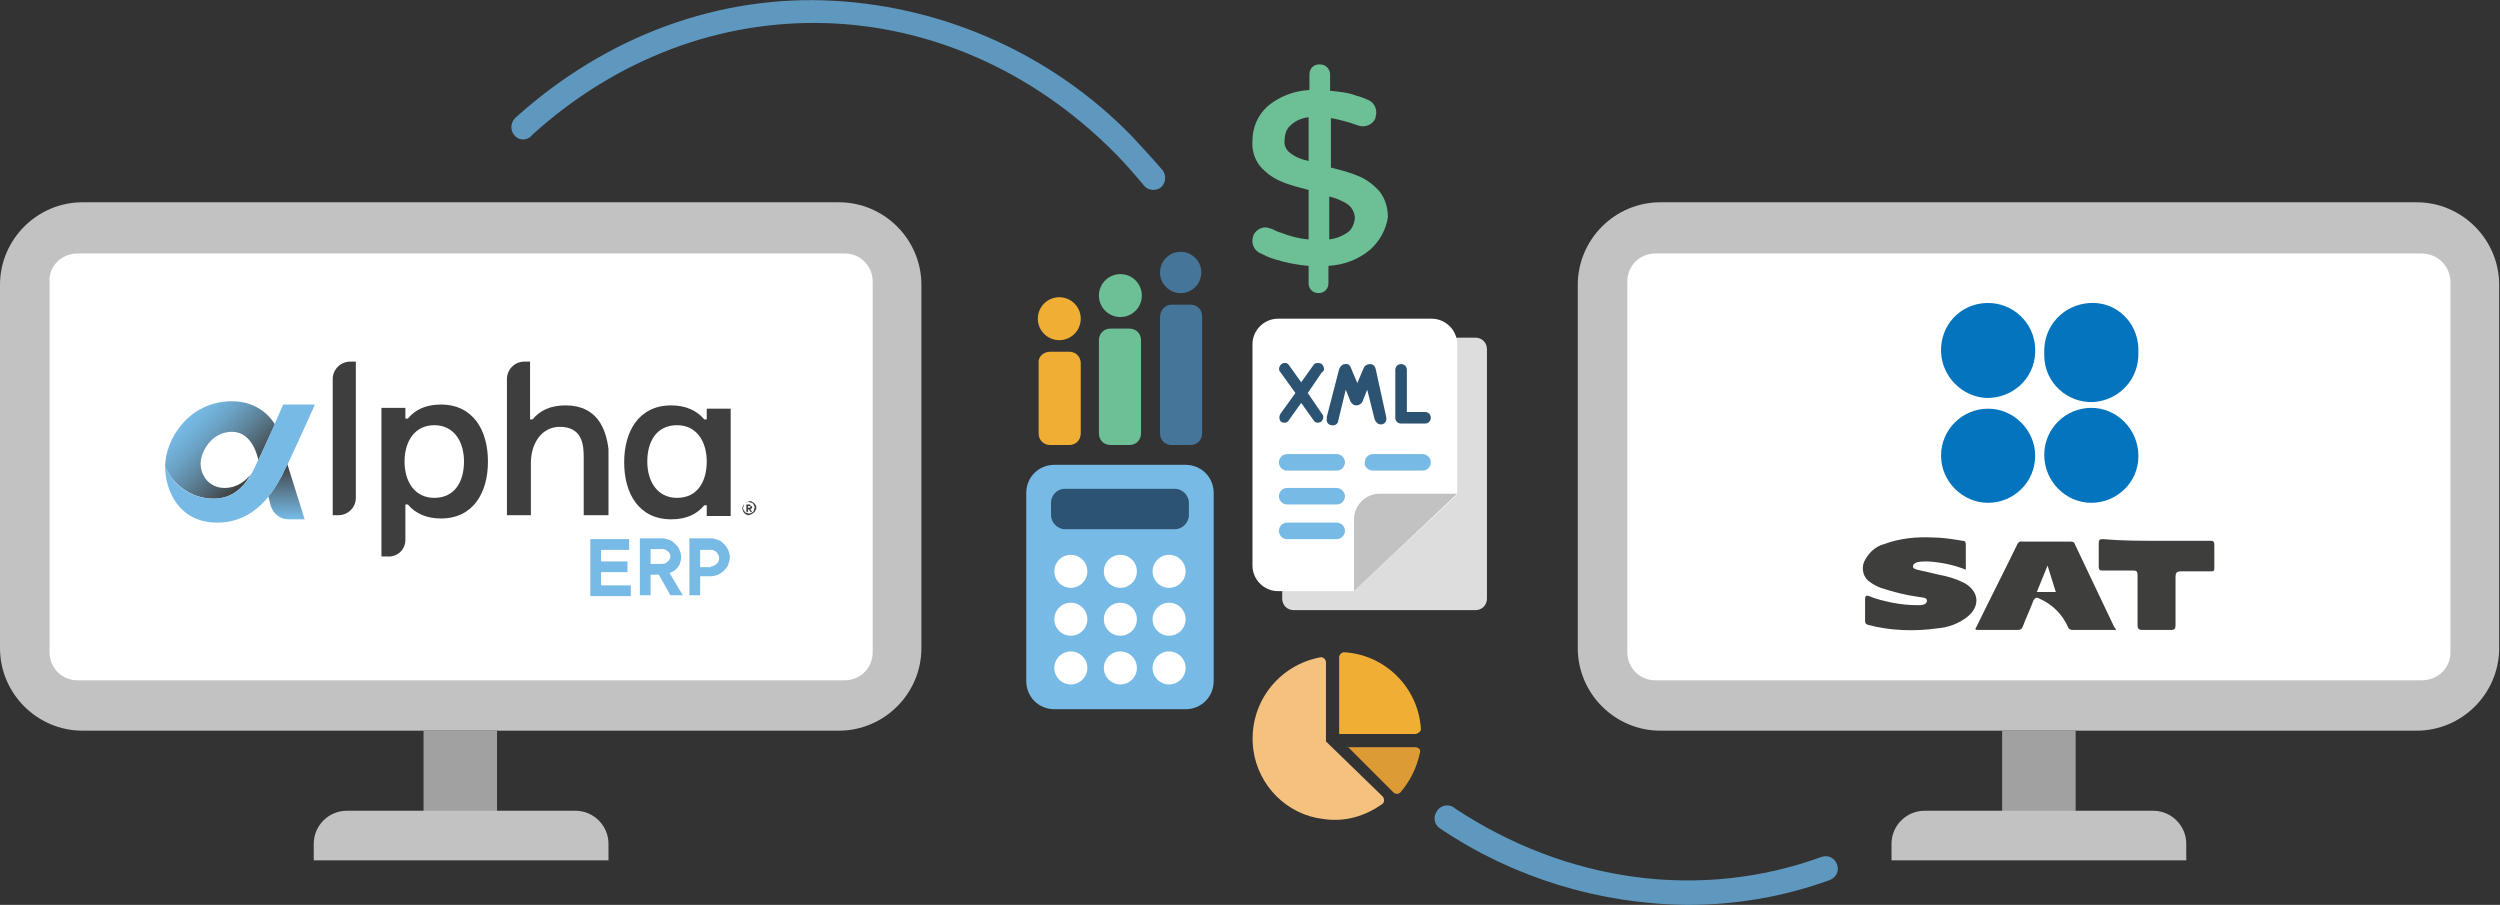 <?xml version="1.0" encoding="utf-8"?>
<!-- Generator: Adobe Illustrator 27.0.0, SVG Export Plug-In . SVG Version: 6.00 Build 0)  -->
<svg version="1.1" id="Capa_1" xmlns="http://www.w3.org/2000/svg" xmlns:xlink="http://www.w3.org/1999/xlink" x="0px" y="0px"
	 viewBox="0 0 302.8 109.6" style="enable-background:new 0 0 302.8 109.6;" xml:space="preserve">
<rect x="0" y="0" width="302.8" height="109.6" fill="#333333" stroke="none"/>
<style type="text/css">
	.st0{fill:#5E98BF;}
	.st1{fill:#C2C2C2;}
	.st2{fill:#A1A1A1;}
	.st3{fill:#FFFFFF;}
	.st4{fill:#3E3E3E;}
	.st5{fill:#76BAE5;}
	.st6{fill:url(#SVGID_1_);}
	.st7{fill:url(#SVGID_00000093134501806791060190000017404669763698499200_);}
	.st8{fill:#6DBF96;}
	.st9{fill:#2D5372;}
	.st10{fill:#F0AF34;}
	.st11{fill:#457598;}
	.st12{fill:#3E3E3D;}
	.st13{fill:#0374BD;}
	.st14{fill:#DDDDDD;}
	.st15{fill:none;}
	.st16{fill:#F4C17F;}
	.st17{fill:#DC9B34;}
</style>
<path class="st0" d="M204.4,109.6c-10.7-0.1-21.1-3.3-29.9-9.2c-0.7-0.4-1-1.3-0.5-2.1c0.4-0.7,1.3-1,2.1-0.5c0,0,0.1,0.1,0.1,0.1
	c13.6,9,29.8,11.2,44.4,5.9c0.8-0.3,1.6,0.1,1.9,0.9c0.3,0.8-0.1,1.6-0.9,1.9C216.1,108.6,210.3,109.6,204.4,109.6z"/>
<path class="st0" d="M139.7,23c-0.5,0-0.9-0.2-1.2-0.6c-1.1-1.3-2.3-2.7-3.6-4c-20-20-49.6-20.9-70.4-2.1C64,17,63,17.1,62.4,16.5
	s-0.6-1.5-0.1-2.1c0.1-0.1,0.1-0.1,0.2-0.2C73.5,4.3,87.2-0.7,101.1,0.1c13.6,0.8,26.4,6.6,35.9,16.3c1.3,1.4,2.6,2.8,3.8,4.2
	c0.5,0.6,0.4,1.6-0.2,2.1C140.4,22.9,140,23,139.7,23z"/>
<path class="st1" d="M10,24.5h91.6c5.5,0,10,4.5,10,10v44c0,5.5-4.5,10-10,10H10c-5.5,0-10-4.5-10-10v-44C0,29,4.5,24.5,10,24.5z"/>
<rect x="51.3" y="88.5" class="st2" width="8.9" height="14.1"/>
<path class="st1" d="M42,98.2h27.7c2.2,0,4,1.8,4,4v2l0,0H38l0,0v-2C38,100,39.8,98.2,42,98.2z"/>
<path class="st3" d="M9.4,30.7h92.9c1.9,0,3.4,1.5,3.4,3.4V79c0,1.9-1.5,3.4-3.4,3.4H9.4c-1.9,0-3.4-1.5-3.4-3.4V34.1
	C5.9,32.2,7.5,30.7,9.4,30.7z"/>
<g>
	<path class="st4" d="M43.1,43.8v16.5c0,1.2-1,2.1-2.1,2.1h-0.7V45.9c0-1.2,1-2.1,2.1-2.1H43.1z"/>
	<g>
		<path class="st5" d="M76.4,70.9v1.3h-4.9v-6.9h4.7v1.3h-3.4V68H76v1.3h-3.2v1.6H76.4z"/>
		<path class="st5" d="M79.8,69.6h-1v2.5h-1.3v-6.9h2.7c0.3,0,0.6,0.1,0.9,0.2c0.3,0.1,0.5,0.3,0.7,0.5c0.2,0.2,0.4,0.4,0.5,0.7
			c0.1,0.3,0.2,0.5,0.2,0.8c0,0.4-0.1,0.7-0.2,1c-0.2,0.3-0.3,0.5-0.5,0.6c-0.2,0.2-0.5,0.3-0.7,0.4l1.6,2.7h-1.5L79.8,69.6z
			 M78.8,68.3h1.4c0.3,0,0.5-0.1,0.7-0.3c0.2-0.2,0.3-0.4,0.3-0.6c0-0.2-0.1-0.5-0.3-0.6c-0.2-0.2-0.4-0.3-0.7-0.3h-1.4V68.3z"/>
		<path class="st5" d="M86.1,65.2c0.3,0,0.6,0.1,0.9,0.2c0.3,0.1,0.5,0.3,0.7,0.5c0.2,0.2,0.4,0.5,0.5,0.7c0.1,0.3,0.2,0.6,0.2,0.9
			c0,0.3-0.1,0.6-0.2,0.9c-0.1,0.3-0.3,0.5-0.5,0.7c-0.2,0.2-0.5,0.4-0.7,0.5c-0.3,0.1-0.6,0.2-0.9,0.2h-1.3v2.3h-1.3v-6.9H86.1z
			 M86.1,68.6c0.1,0,0.3,0,0.4-0.1c0.1-0.1,0.2-0.1,0.3-0.2c0.1-0.1,0.2-0.2,0.2-0.3c0.1-0.1,0.1-0.3,0.1-0.4c0-0.1,0-0.3-0.1-0.4
			c-0.1-0.1-0.1-0.2-0.2-0.3c-0.1-0.1-0.2-0.2-0.3-0.2c-0.1-0.1-0.3-0.1-0.4-0.1h-1.3v2.1H86.1z"/>
	</g>
	<linearGradient id="SVGID_1_" gradientUnits="userSpaceOnUse" x1="34.736" y1="62.805" x2="34.736" y2="56.134">
		<stop  offset="0" style="stop-color:#76BAE5"/>
		<stop  offset="1" style="stop-color:#3E3E3E"/>
	</linearGradient>
	<path class="st6" d="M34.2,57.5c-0.4,0.7-0.9,1.7-1.7,2.6l0.3,1.2c0.3,0.9,1.1,1.6,2.1,1.6h2l-2.1-6.7
		C34.6,56.7,34.3,57.1,34.2,57.5z"/>
	
		<linearGradient id="SVGID_00000163070452174293280870000008954532890743700634_" gradientUnits="userSpaceOnUse" x1="22.942" y1="50.467" x2="30.374" y2="57.899">
		<stop  offset="0" style="stop-color:#76BAE5"/>
		<stop  offset="0.116" style="stop-color:#73B3DC"/>
		<stop  offset="0.305" style="stop-color:#6BA1C4"/>
		<stop  offset="0.543" style="stop-color:#5E849C"/>
		<stop  offset="0.82" style="stop-color:#4B5B65"/>
		<stop  offset="1" style="stop-color:#3E3E3E"/>
	</linearGradient>
	<path style="fill:url(#SVGID_00000163070452174293280870000008954532890743700634_);" d="M25.9,60.4c2.3,0,3.7-1.5,4.5-3
		c0,0,0,0,0,0c-0.5,0.7-1.6,1.7-3.2,1.7c-1.7,0-2.9-1.3-2.9-3c0-1.2,1.2-3.8,3.8-3.8c2.5,0,3.1,3.1,3.2,3.4c0.5-1,1.3-2.8,2-4.3
		c-0.3-0.5-1.8-2.8-5.2-2.8c-5.3,0-8.1,4.7-8.1,7.9C20.8,58.5,23,60.4,25.9,60.4z"/>
	<path class="st5" d="M38.1,49.1c0,0-2.9,6.5-3.9,8.4s-3.2,5.8-7.9,5.8S20,59.3,20,56.5c0.8,2,2.9,3.9,5.9,3.9s4.4-2.5,5.2-4.3
		c0.9-1.8,3.2-7.1,3.2-7.1H38.1z"/>
	<path class="st4" d="M85.6,49.5v1.3h-0.3c-0.9-1.1-2.3-1.7-4-1.7c-3.9,0-5.7,3.1-5.7,6.9s1.8,6.9,5.7,6.9c1.8,0,3.1-0.6,4-1.7h0.3
		v1.3h2.9V49.5H85.6z M82,60.3c-2.4,0-3.6-2-3.6-4.4s1.1-4.4,3.6-4.4c2.4,0,3.6,2,3.6,4.4S84.5,60.3,82,60.3z"/>
	<path class="st4" d="M49.1,65.4v-4.3h0.3c0.9,1.1,2.3,1.7,4,1.7c3.9,0,5.7-3.1,5.7-6.9s-1.8-6.9-5.7-6.9c-1.8,0-3.1,0.6-4,1.7h-0.3
		v-1.3h-2.9v18h0.7C48.1,67.5,49.1,66.6,49.1,65.4z M52.6,51.5c2.4,0,3.6,2,3.6,4.4s-1.1,4.4-3.6,4.4c-2.4,0-3.6-2-3.6-4.4
		S50.2,51.5,52.6,51.5z"/>
	<path class="st4" d="M68.5,49.1c-1.8,0-3.1,0.6-4,1.7h-0.3v-7h-0.7c-1.2,0-2.1,1-2.1,2.1v16.5h2.9v-6.3c0-2.4,1.3-4.4,3.5-4.4
		c2.8,0,2.9,2.3,2.9,3.7v7h3c0,0,0-4.2,0-8C73.4,51.9,72.3,49.1,68.5,49.1z"/>
	<path class="st4" d="M91.6,61.5c0,0.1,0,0.2-0.1,0.3c0,0.1-0.1,0.2-0.2,0.3c-0.1,0.1-0.2,0.1-0.3,0.2c-0.1,0-0.2,0.1-0.3,0.1
		c-0.1,0-0.2,0-0.3-0.1c-0.1,0-0.2-0.1-0.3-0.2C90.1,62,90,62,90,61.9c0-0.1-0.1-0.2-0.1-0.3c0-0.1,0-0.2,0.1-0.3
		c0-0.1,0.1-0.2,0.2-0.3c0.1-0.1,0.2-0.1,0.3-0.2c0.1,0,0.2-0.1,0.3-0.1c0.1,0,0.2,0,0.3,0.1c0.1,0,0.2,0.1,0.3,0.2
		c0.1,0.1,0.1,0.2,0.2,0.3C91.6,61.3,91.6,61.4,91.6,61.5z M91.4,61.5c0-0.1,0-0.2-0.1-0.3c0-0.1-0.1-0.2-0.1-0.2
		c-0.1-0.1-0.1-0.1-0.2-0.1c-0.1,0-0.2-0.1-0.3-0.1c-0.1,0-0.2,0-0.3,0.1c-0.1,0-0.2,0.1-0.2,0.1c-0.1,0.1-0.1,0.1-0.1,0.2
		c0,0.1-0.1,0.2-0.1,0.3c0,0.1,0,0.2,0.1,0.3s0.1,0.2,0.1,0.2c0.1,0.1,0.1,0.1,0.2,0.1c0.1,0,0.2,0.1,0.3,0.1c0.1,0,0.2,0,0.3-0.1
		c0.1,0,0.2-0.1,0.2-0.1c0.1-0.1,0.1-0.1,0.1-0.2S91.4,61.6,91.4,61.5z M91.1,61.4c0,0.1,0,0.1,0,0.1c0,0,0,0.1-0.1,0.1
		c0,0-0.1,0-0.1,0.1l0.2,0.3h-0.2l-0.2-0.3h-0.1V62h-0.2v-0.9h0.3c0,0,0.1,0,0.1,0c0,0,0.1,0,0.1,0.1c0,0,0,0.1,0.1,0.1
		C91.1,61.3,91.1,61.3,91.1,61.4z M90.8,61.5C90.8,61.5,90.9,61.5,90.8,61.5c0.1-0.1,0.1-0.1,0.1-0.1c0,0,0-0.1,0-0.1
		c0,0-0.1,0-0.1,0h-0.2v0.2H90.8z"/>
</g>
<path class="st8" d="M166,30.2c-1.4,1.2-3.2,1.9-5.1,2v2.1c0,0.7-0.5,1.2-1.2,1.2c0,0,0,0,0,0l0,0c-0.7,0-1.2-0.5-1.2-1.2v0v-2.1
	c-1.4-0.1-2.8-0.4-4.1-0.8c-0.7-0.2-1.3-0.5-1.9-0.8c-0.7-0.4-1-1.3-0.7-2v-0.1c0.4-0.8,1.3-1.2,2.1-0.8c0,0,0.1,0,0.1,0
	c0.4,0.2,0.8,0.4,1.2,0.5c1,0.4,2.1,0.7,3.3,0.8v-6c-1.2-0.3-2.4-0.6-3.5-1.1c-0.9-0.4-1.7-1-2.4-1.8c-0.7-0.9-1-2-0.9-3.1
	c0-1.5,0.6-3,1.8-4.1c1.4-1.2,3.2-1.9,5.1-2V9c0-0.7,0.5-1.2,1.2-1.2c0,0,0,0,0.1,0l0,0c0.7,0,1.2,0.6,1.2,1.2c0,0,0,0,0,0v2
	c1.1,0.1,2.2,0.2,3.2,0.6c0.5,0.1,0.9,0.3,1.4,0.5c0.8,0.3,1.2,1.3,0.9,2.1v0.1c-0.3,0.8-1.3,1.2-2.1,0.9c0,0,0,0,0,0
	c-1.1-0.4-2.2-0.7-3.3-0.9v6c1.2,0.3,2.4,0.6,3.5,1.1c0.9,0.4,1.7,1,2.4,1.8c0.7,0.9,1,2,1,3.1C167.9,27.7,167.2,29.1,166,30.2z
	 M156.1,18.4c0.7,0.6,1.5,0.9,2.4,1.1v-5.3c-0.8,0.1-1.6,0.4-2.2,1c-0.5,0.4-0.7,1.1-0.7,1.7C155.5,17.5,155.7,18,156.1,18.4z
	 M163.3,28.1c0.5-0.4,0.7-1,0.8-1.6c0-0.7-0.3-1.3-0.8-1.7c-0.7-0.5-1.5-0.8-2.3-1V29C161.8,28.9,162.6,28.6,163.3,28.1z"/>
<path class="st1" d="M201.1,24.5h91.6c5.5,0,10,4.5,10,10v44c0,5.5-4.5,10-10,10h-91.6c-5.5,0-10-4.5-10-10v-44
	C191.1,29,195.6,24.5,201.1,24.5z"/>
<path class="st3" d="M200.5,30.7h92.8c1.9,0,3.5,1.5,3.5,3.5v44.8c0,1.9-1.5,3.4-3.5,3.4h-92.8c-1.9,0-3.4-1.5-3.4-3.4V34.1
	C197.1,32.2,198.6,30.7,200.5,30.7z"/>
<rect x="242.5" y="88.5" class="st2" width="8.9" height="14.1"/>
<path class="st1" d="M233.1,98.2h27.7c2.2,0,4,1.8,4,4v2l0,0h-35.7l0,0v-2C229.1,100,230.9,98.2,233.1,98.2z"/>
<path class="st5" d="M127.7,56.3h15.9c1.9,0,3.4,1.5,3.4,3.4v22.8c0,1.9-1.5,3.4-3.4,3.4h-15.9c-1.9,0-3.4-1.5-3.4-3.4V59.7
	C124.3,57.8,125.8,56.3,127.7,56.3z"/>
<path class="st9" d="M129,59.2h13.3c0.9,0,1.7,0.8,1.7,1.7v1.5c0,0.9-0.8,1.7-1.7,1.7H129c-0.9,0-1.7-0.8-1.7-1.7v-1.5
	C127.3,60,128,59.2,129,59.2z"/>
<circle class="st3" cx="129.7" cy="69.2" r="2"/>
<circle class="st3" cx="135.7" cy="69.2" r="2"/>
<circle class="st3" cx="141.6" cy="69.2" r="2"/>
<circle class="st3" cx="129.7" cy="75" r="2"/>
<circle class="st3" cx="135.7" cy="75" r="2"/>
<circle class="st3" cx="141.6" cy="75" r="2"/>
<circle class="st3" cx="129.7" cy="80.9" r="2"/>
<circle class="st3" cx="135.7" cy="80.9" r="2"/>
<circle class="st3" cx="141.6" cy="80.9" r="2"/>
<path class="st10" d="M127.2,42.6h2.3c0.8,0,1.4,0.6,1.4,1.4v8.5c0,0.8-0.6,1.4-1.4,1.4h-2.3c-0.8,0-1.4-0.6-1.4-1.4V44
	C125.7,43.2,126.4,42.6,127.2,42.6z"/>
<path class="st8" d="M134.5,39.8h2.3c0.8,0,1.4,0.6,1.4,1.4v11.3c0,0.8-0.6,1.4-1.4,1.4h-2.3c-0.8,0-1.4-0.6-1.4-1.4V41.2
	C133.1,40.4,133.7,39.8,134.5,39.8z"/>
<path class="st11" d="M141.9,36.9h2.3c0.8,0,1.4,0.6,1.4,1.4v14.2c0,0.8-0.6,1.4-1.4,1.4h-2.3c-0.8,0-1.4-0.6-1.4-1.4V38.4
	C140.5,37.6,141.1,36.9,141.9,36.9z"/>
<circle class="st10" cx="128.3" cy="38.6" r="2.6"/>
<circle class="st8" cx="135.7" cy="35.8" r="2.6"/>
<circle class="st11" cx="143" cy="33" r="2.5"/>
<g>
	<path class="st12" d="M238.1,69c-1.5-0.6-3-0.9-4.6-1c-0.4,0-0.9,0-1.3,0.1c-0.2,0.1-0.5,0.2-0.5,0.5c0,0.3,0.3,0.3,0.5,0.4
		l2.6,0.6c1.1,0.2,2.1,0.5,3.1,1c1.8,1,2,2.8,0.4,4.1c-1,0.8-2.3,1.3-3.6,1.4c-2.8,0.4-5.7,0.3-8.4-0.4c-0.3-0.1-0.4-0.2-0.4-0.5
		c0-0.9,0-1.7,0-2.6c0-0.5,0.2-0.5,0.5-0.4c0.9,0.4,1.9,0.6,2.8,0.8c1,0.2,2.1,0.3,3.1,0.3c0.4,0,1,0,1.1-0.5c0-0.5-0.6-0.4-1-0.5
		c-1.5-0.2-3.1-0.6-4.6-1.1c-0.5-0.2-0.9-0.4-1.3-0.7c-0.8-0.5-1.1-1.6-0.7-2.5c0.5-1,1.3-1.8,2.4-2.1c1.9-0.7,3.9-0.9,5.9-0.8
		c1.2,0,2.4,0.2,3.6,0.4c0.3,0,0.4,0.1,0.4,0.5C238.1,67,238.1,68,238.1,69z"/>
	<path class="st12" d="M256.3,76.3H251c-0.2,0-0.4-0.1-0.5-0.3c-0.7-1.6-1.9-2.8-3.5-3.5c-0.3-0.2-0.5-0.1-0.7,0.2
		c-0.4,1.1-0.9,2.1-1.3,3.2c-0.1,0.3-0.3,0.4-0.6,0.4c-1.6,0-3.2,0-4.8,0c-0.4,0-0.4-0.1-0.2-0.4c1.6-3.3,3.3-6.6,4.9-9.9
		c0.1-0.3,0.4-0.5,0.7-0.4c1.9,0,3.8,0,5.7,0c0.3,0,0.5,0,0.6,0.3c1.6,3.4,3.2,6.7,4.8,10.1C256.2,76,256.2,76.1,256.3,76.3z
		 M246.7,71.7h2.3l-1-3.2L246.7,71.7z"/>
	<path class="st13" d="M235.1,42.6c-0.1-3.2,2.3-5.8,5.5-5.9s5.8,2.4,5.9,5.5c0,0.2,0,0.3,0,0.5c-0.1,3.2-2.8,5.6-6,5.5
		C237.6,48,235.2,45.6,235.1,42.6z"/>
	<path class="st13" d="M259,42.7c0.1,3.2-2.3,5.8-5.5,6c-3.1,0.1-5.8-2.3-5.9-5.5c0-0.2,0-0.3,0-0.5c-0.1-3.2,2.3-5.8,5.5-6
		s5.8,2.3,5.9,5.5C259,42.3,259,42.5,259,42.7z"/>
	<path class="st13" d="M253.3,60.9c-3.1,0-5.7-2.6-5.7-5.8c0-3.2,2.6-5.7,5.7-5.7c3.1,0,5.7,2.6,5.7,5.8c0,0,0,0,0,0.1
		C259,58.4,256.4,60.9,253.3,60.9C253.3,60.9,253.3,60.9,253.3,60.9z"/>
	<path class="st13" d="M240.8,60.9c-3.1,0-5.7-2.6-5.7-5.7c0-3.2,2.6-5.7,5.7-5.7c3.1,0,5.7,2.6,5.7,5.7c0,0,0,0,0,0
		C246.5,58.4,243.9,60.9,240.8,60.9C240.8,60.9,240.8,60.9,240.8,60.9z"/>
	<path class="st12" d="M261.3,65.5c2.2,0,4.3,0,6.4,0c0.4,0,0.5,0.1,0.5,0.5c0,1,0,1.9,0,2.8c0,0.4-0.1,0.4-0.5,0.4
		c-1.2,0-2.3,0-3.5,0c-0.6,0-0.7,0.2-0.7,0.7c0,2,0,3.9,0,5.8c0,0.4-0.1,0.6-0.5,0.6c-1.2,0-2.3,0-3.5,0c-0.4,0-0.6-0.1-0.6-0.6
		c0-2,0-4,0-6c0-0.5-0.1-0.6-0.6-0.6c-1.2,0-2.4,0-3.6,0c-0.3,0-0.5,0-0.5-0.5c0-1,0-1.9,0-2.8c0-0.4,0.1-0.5,0.5-0.5
		C257,65.5,259.1,65.5,261.3,65.5z"/>
</g>
<path class="st14" d="M156.7,40.9h22c0.8,0,1.4,0.6,1.4,1.4v30.2c0,0.8-0.6,1.4-1.4,1.4h-22c-0.8,0-1.4-0.6-1.4-1.4V42.3
	C155.2,41.6,155.9,40.9,156.7,40.9z"/>
<path class="st3" d="M176.5,41.7v18.2L164,71.6h-9.2c-1.7,0-3.1-1.4-3.1-3.1V41.7c0-1.7,1.4-3.1,3.1-3.1l0,0h18.6
	C175.1,38.6,176.5,40,176.5,41.7z"/>
<g>
	<path class="st5" d="M166.3,57h6c0.6,0,1-0.5,1-1c0-0.6-0.5-1-1-1h-6c-0.6,0-1,0.5-1,1C165.2,56.5,165.7,57,166.3,57z"/>
	<path class="st5" d="M155.9,57h6c0.6,0,1-0.5,1-1c0-0.6-0.5-1-1-1h-6c-0.6,0-1,0.5-1,1C154.9,56.5,155.3,57,155.9,57z"/>
	<path class="st5" d="M155.9,61.1h6c0.6,0,1-0.5,1-1s-0.5-1-1-1h-6c-0.6,0-1,0.5-1,1S155.3,61.1,155.9,61.1z"/>
	<path class="st5" d="M155.9,65.3h6c0.6,0,1-0.5,1-1c0-0.6-0.5-1-1-1h-6c-0.6,0-1,0.5-1,1C154.9,64.8,155.3,65.3,155.9,65.3z"/>
</g>
<path class="st1" d="M176.5,59.8L164,71.6v-8.7c0-1.7,1.4-3.1,3.1-3.1l0,0H176.5z"/>
<line class="st15" x1="159.4" y1="49.8" x2="157.8" y2="47.6"/>
<line class="st15" x1="157" y1="46.4" x2="155.4" y2="44.2"/>
<g>
	<path class="st9" d="M172.6,49.9h-2.2v-5.1c0,0,0,0,0,0c0-0.4-0.3-0.7-0.7-0.7c-0.4,0-0.7,0.3-0.7,0.7v5.8c0,0,0,0,0,0
		c0,0.4,0.3,0.7,0.7,0.7h2.9c0,0,0,0,0,0c0.4,0,0.7-0.3,0.7-0.7C173.3,50.2,173,49.9,172.6,49.9z"/>
	<path class="st9" d="M160.1,44.1C160.1,44.1,160.1,44.1,160.1,44.1c-0.3-0.2-0.8-0.2-1,0.1l-1.5,2.1l-1.5-2.1c0,0,0,0,0,0
		c-0.2-0.3-0.6-0.3-0.9-0.1c-0.3,0.3-0.4,0.7-0.1,1l1.8,2.5l-1.8,2.5c-0.2,0.3-0.2,0.8,0.1,1c0.1,0.1,0.3,0.1,0.4,0.1
		c0.2,0,0.4-0.1,0.5-0.3l1.5-2.1l1.5,2.1c0.1,0.2,0.3,0.3,0.5,0.3c0.2,0,0.3-0.1,0.4-0.1c0.3-0.3,0.4-0.7,0.1-1l-1.7-2.5l1.7-2.5
		C160.5,44.9,160.4,44.4,160.1,44.1z"/>
	<path class="st9" d="M166.6,44.6c-0.1-0.3-0.3-0.5-0.7-0.5c-0.3,0-0.6,0.2-0.7,0.4l-0.8,1.9l-0.8-1.9c-0.1-0.3-0.4-0.5-0.7-0.4
		c-0.3,0-0.6,0.3-0.7,0.6l-1.5,5.8c0,0.1,0,0.1,0,0.2c-0.1,0.4,0.2,0.8,0.6,0.8c0.4,0.1,0.8-0.2,0.8-0.6l0.9-3.7l0.6,1.5
		c0.1,0.1,0.2,0.2,0.3,0.3c0.4,0.2,0.8,0.1,1.1-0.3l0.6-1.5l0.9,3.6c0.1,0.3,0.4,0.6,0.7,0.6l0.2,0c0.4-0.1,0.6-0.5,0.5-0.9
		L166.6,44.6z"/>
</g>
<g>
	<path class="st10" d="M172.1,88.3c-0.3-5-4.3-9-9.3-9.3c-0.3,0-0.6,0.3-0.6,0.6v9.3h9.3C171.8,88.8,172.1,88.6,172.1,88.3z"/>
	<path class="st16" d="M160.6,89.8v-9.6c0-0.3-0.3-0.6-0.6-0.6c-5.1,0.9-8.9,5.6-8.2,11.2c0.6,4.4,4.1,7.9,8.5,8.4
		c2.7,0.4,5.1-0.4,7.1-1.8c0.3-0.2,0.3-0.6,0.1-0.9L160.6,89.8z"/>
	<path class="st17" d="M163.2,90.4l5.6,5.6c0.2,0.2,0.6,0.2,0.8,0c1.2-1.4,2-3,2.4-4.9c0.1-0.3-0.2-0.6-0.6-0.6H163.2z"/>
</g>
</svg>
